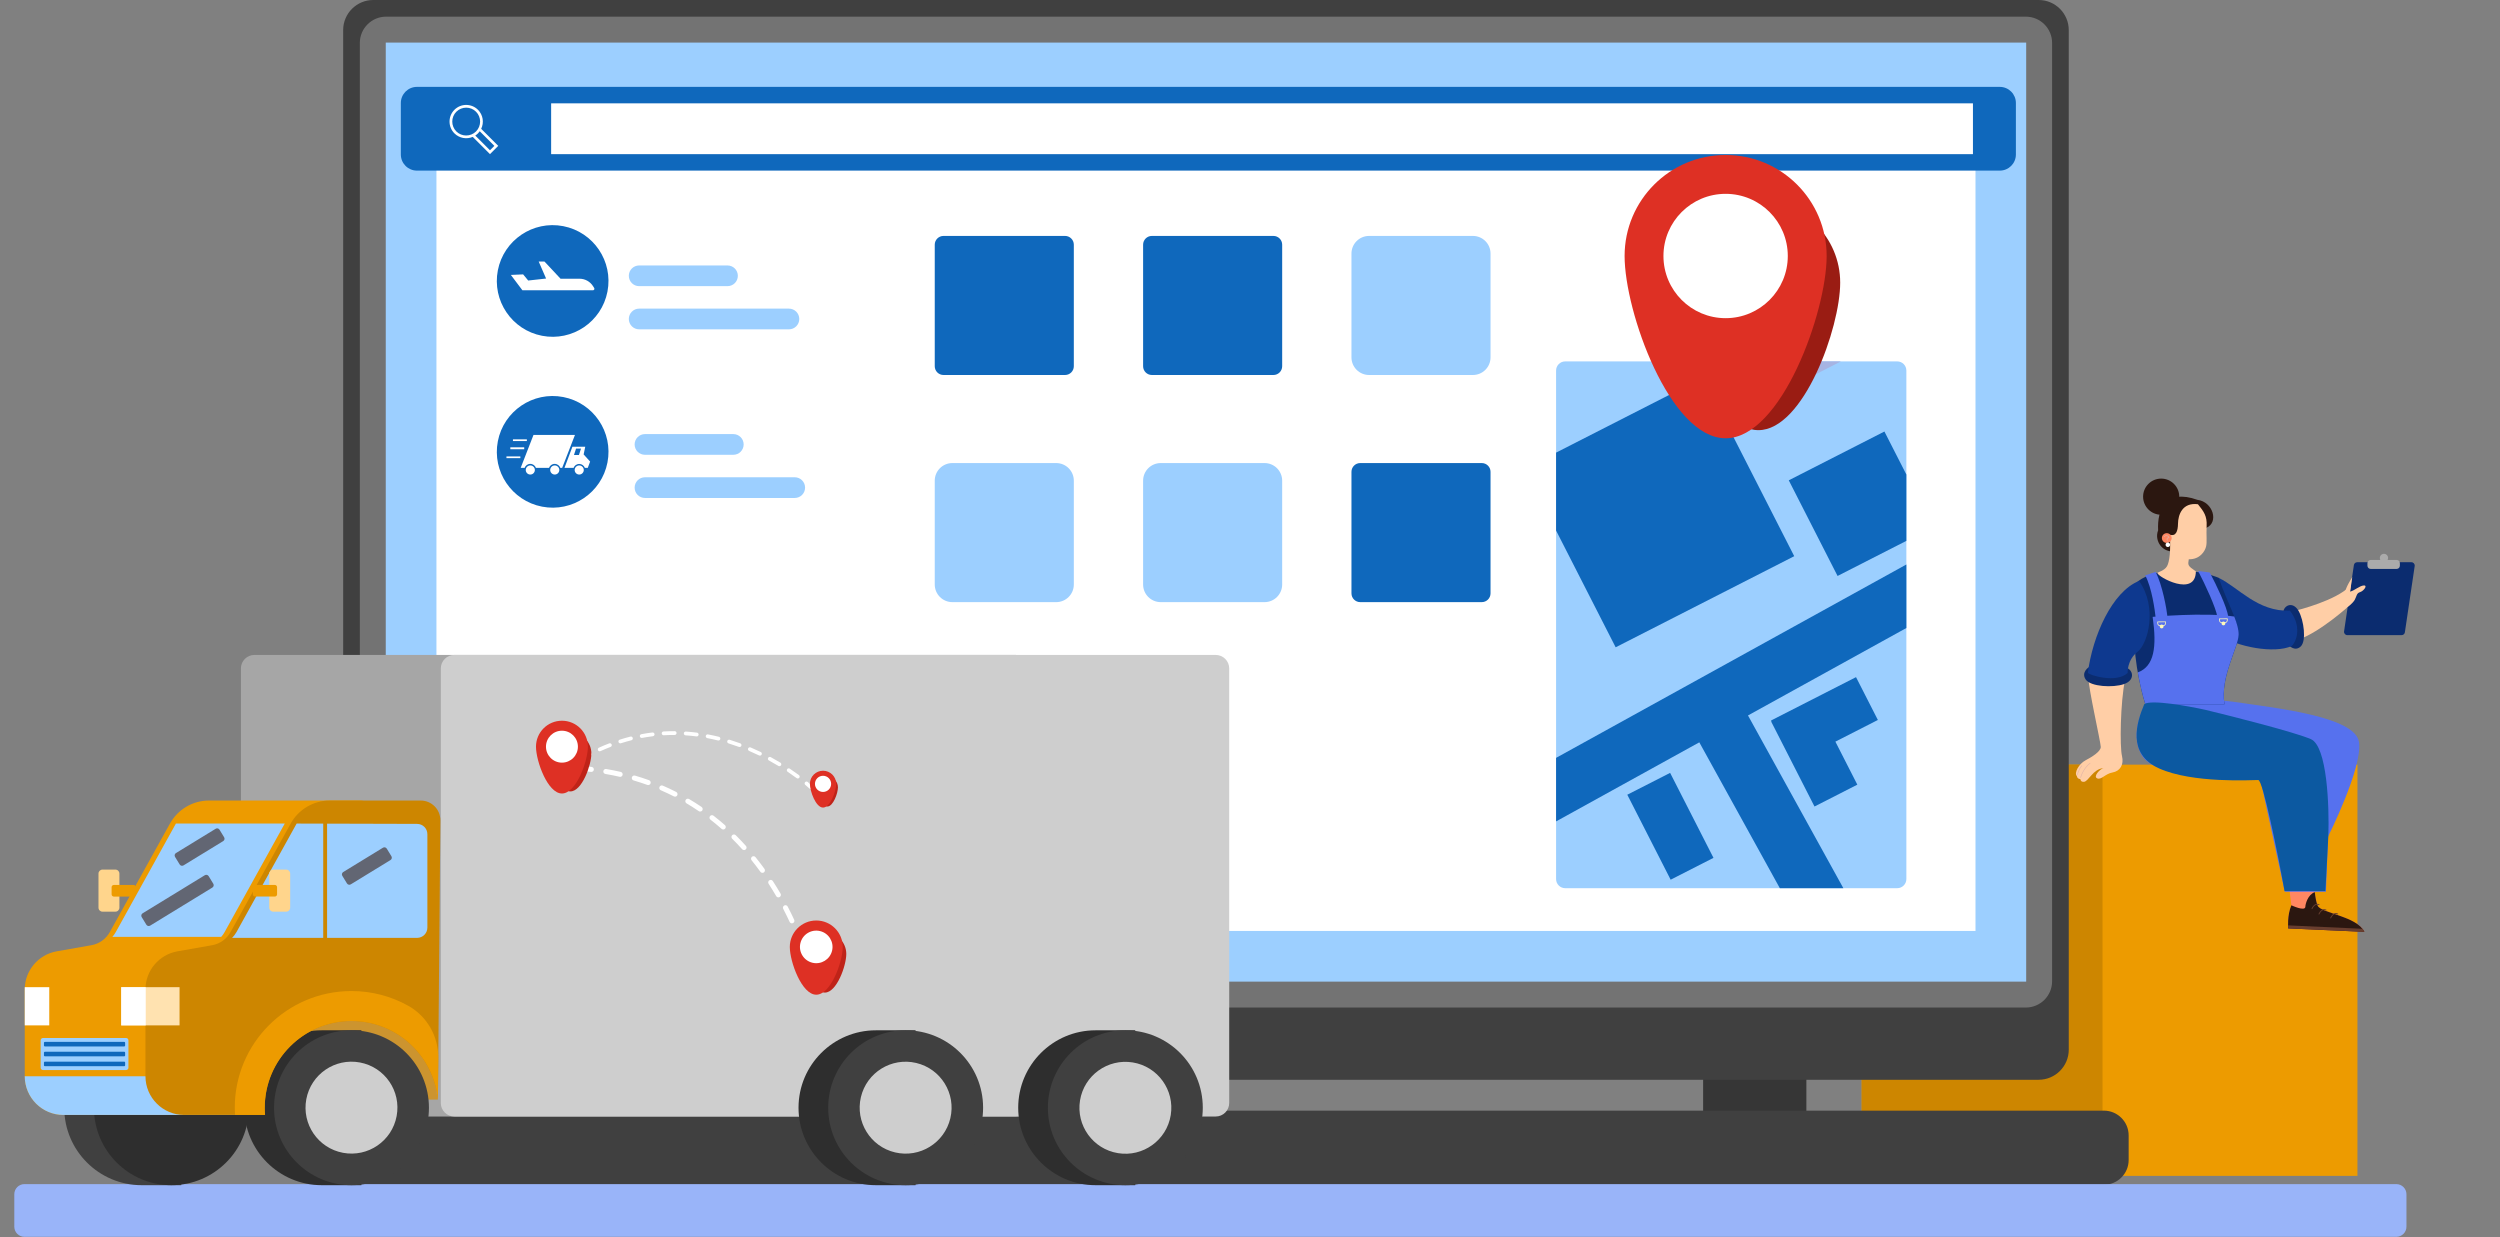 <svg xmlns="http://www.w3.org/2000/svg" width="495" height="245" viewBox="0 0 495 245" fill="none"><rect x="0" y="0" width="495" height="245" fill="#808080" stroke="none"/><g clip-path="url(#clip0_6726_70772)"><path d="M466.775 151.4H368.62V232.823H466.775V151.4Z" fill="#ED9B00"></path><path d="M416.302 151.4H368.62V232.823H416.302V151.4Z" fill="#CD8600"></path><path d="M140.344 209.551H119.9V223.905H140.344V209.551Z" fill="#363636"></path><path d="M357.662 209.551H337.219V223.905H357.662V209.551Z" fill="#363636"></path><path d="M403.652 0H73.91C70.616 0 67.946 2.67 67.946 5.963V207.831C67.946 211.124 70.616 213.794 73.91 213.794H403.652C406.945 213.794 409.615 211.124 409.615 207.831V5.963C409.615 2.67 406.945 0 403.652 0Z" fill="#404040"></path><path d="M416.566 219.906H62.743C60.033 219.906 57.836 222.103 57.836 224.814V229.677C57.836 232.387 60.033 234.584 62.743 234.584H416.566C419.276 234.584 421.474 232.387 421.474 229.677V224.814C421.474 222.103 419.276 219.906 416.566 219.906Z" fill="#404040"></path><path d="M401.113 3.299H76.45C73.577 3.299 71.247 5.628 71.247 8.502V194.29C71.247 197.164 73.577 199.493 76.45 199.493H401.113C403.987 199.493 406.316 197.164 406.316 194.29V8.502C406.316 5.628 403.987 3.299 401.113 3.299Z" fill="#737373"></path><path d="M401.183 8.432H76.38V194.362H401.183V8.432Z" fill="#9CCFFF"></path><path d="M391.148 184.327V18.469L86.417 18.469V184.327L391.148 184.327Z" fill="white"></path><path d="M395.954 17.201H82.558C80.795 17.201 79.366 18.63 79.366 20.393V30.59C79.366 32.353 80.795 33.782 82.558 33.782H395.954C397.717 33.782 399.146 32.353 399.146 30.59V20.393C399.146 18.63 397.717 17.201 395.954 17.201Z" fill="#0F68BC"></path><path d="M390.643 20.461H109.125V30.522H390.643V20.461Z" fill="white"></path><path d="M94.64 21.739C93.353 20.452 91.26 20.452 89.973 21.739C88.686 23.026 88.686 25.119 89.973 26.406C90.953 27.386 92.399 27.617 93.603 27.105L97.016 30.518L98.653 28.882L95.276 25.505C95.868 24.277 95.659 22.756 94.64 21.739ZM97.883 28.882L97.014 29.751L94.104 26.84C94.294 26.716 94.474 26.574 94.64 26.408C94.771 26.276 94.886 26.136 94.99 25.99L97.883 28.884V28.882ZM94.255 26.023C93.181 27.097 91.432 27.097 90.356 26.023C89.281 24.949 89.281 23.199 90.356 22.123C91.43 21.049 93.179 21.049 94.255 22.123C95.33 23.198 95.33 24.947 94.255 26.023Z" fill="white"></path><path d="M474.47 234.453H4.839C3.73 234.453 2.831 235.352 2.831 236.461V242.883C2.831 243.992 3.73 244.891 4.839 244.891H474.47C475.579 244.891 476.478 243.992 476.478 242.883V236.461C476.478 235.352 475.579 234.453 474.47 234.453Z" fill="#99B4F9"></path><path d="M120.277 57.734C121.437 51.74 117.52 45.941 111.526 44.78C105.533 43.619 99.733 47.537 98.572 53.531C97.412 59.524 101.329 65.324 107.323 66.484C113.316 67.645 119.116 63.727 120.277 57.734Z" fill="#0F68BC"></path><path d="M103.44 57.475H117.41C117.636 57.475 117.774 57.225 117.654 57.035L117.431 56.676C116.852 55.748 115.835 55.186 114.74 55.186H110.988L107.804 51.787H106.66L108.126 55.151L104.585 55.544L103.583 54.328L101.149 54.435L103.439 57.477L103.44 57.475Z" fill="white"></path><path d="M120.279 91.566C121.439 85.572 117.521 79.773 111.528 78.612C105.535 77.451 99.735 81.369 98.574 87.363C97.414 93.356 101.331 99.156 107.325 100.316C113.318 101.477 119.118 97.559 120.279 91.566Z" fill="#0F68BC"></path><path d="M105.902 93.059C105.902 93.558 105.499 93.961 105 93.961C104.501 93.961 104.098 93.558 104.098 93.059C104.098 92.559 104.501 92.156 105 92.156C105.499 92.156 105.902 92.559 105.902 93.059Z" fill="white"></path><path d="M115.562 89.979L115.878 88.455H113.339L111.768 92.636H113.57C113.741 92.185 114.173 91.861 114.685 91.861C115.198 91.861 115.63 92.185 115.8 92.636H116.379L116.845 91.393L115.56 89.977L115.562 89.979Z" fill="white"></path><path d="M110.745 93.059C110.745 93.558 110.342 93.961 109.843 93.961C109.344 93.961 108.94 93.558 108.94 93.059C108.94 92.559 109.345 92.156 109.843 92.156C110.34 92.156 110.745 92.559 110.745 93.059Z" fill="white"></path><path d="M114.625 90.092H113.644L114.061 88.818H115.043L114.625 90.092Z" fill="#0F68BC"></path><path d="M104.315 86.99H101.563V87.329H104.315V86.99Z" fill="white"></path><path d="M103.029 90.373H100.277V90.711H103.029V90.373Z" fill="white"></path><path d="M103.795 88.568H101.044V88.951H103.795V88.568Z" fill="white"></path><path d="M115.589 93.059C115.589 93.558 115.186 93.961 114.687 93.961C114.187 93.961 113.784 93.558 113.784 93.059C113.784 92.559 114.187 92.156 114.687 92.156C115.186 92.156 115.589 92.559 115.589 93.059Z" fill="white"></path><path d="M105.633 86.111L103.096 92.639H103.874C104.041 92.178 104.477 91.849 104.995 91.849C105.512 91.849 105.947 92.18 106.115 92.639H108.706C108.872 92.178 109.309 91.849 109.826 91.849C110.344 91.849 110.78 92.18 110.947 92.639H111.309L113.846 86.111H105.634H105.633Z" fill="white"></path><path d="M144.043 56.66H126.556C125.423 56.66 124.506 55.741 124.506 54.609C124.506 53.476 125.425 52.559 126.556 52.559H144.043C145.177 52.559 146.094 53.478 146.094 54.609C146.094 55.743 145.175 56.66 144.043 56.66Z" fill="#9CCFFF"></path><path d="M156.206 61.107H126.556C125.424 61.107 124.506 62.026 124.506 63.158C124.506 64.291 125.424 65.209 126.556 65.209H156.206C157.339 65.209 158.257 64.291 158.257 63.158C158.257 62.026 157.339 61.107 156.206 61.107Z" fill="#9CCFFF"></path><path d="M145.194 90.05H127.707C126.573 90.05 125.656 89.132 125.656 88C125.656 86.866 126.575 85.949 127.707 85.949H145.194C146.327 85.949 147.244 86.868 147.244 88C147.244 89.133 146.325 90.05 145.194 90.05Z" fill="#9CCFFF"></path><path d="M157.356 98.599H127.708C126.574 98.599 125.657 97.68 125.657 96.549C125.657 95.415 126.576 94.498 127.708 94.498H157.356C158.489 94.498 159.407 95.417 159.407 96.549C159.407 97.682 158.488 98.599 157.356 98.599Z" fill="#9CCFFF"></path><path d="M309.915 71.557H375.649C376.648 71.557 377.46 72.368 377.46 73.367V174.053C377.46 175.051 376.648 175.863 375.649 175.863H309.915C308.916 175.863 308.104 175.051 308.104 174.053V73.367C308.104 72.368 308.916 71.557 309.915 71.557Z" fill="#9CCFFF"></path><path d="M346.101 141.66L377.46 124.345V111.768L308.104 150.058V162.638L336.462 146.981L352.408 175.864H364.986L346.101 141.66Z" fill="#0F68BC"></path><path d="M308.104 105.048L319.9 128.165L355.258 110.126L337.218 74.766L308.104 89.619V105.048Z" fill="#0F68BC"></path><path d="M330.684 153.029L322.205 157.355L330.789 174.181L339.268 169.855L330.684 153.029Z" fill="#0F68BC"></path><path d="M371.817 142.554L367.492 134.074L350.665 142.659L350.752 142.83L350.687 142.863L359.271 159.689L367.75 155.363L363.405 146.846L371.817 142.554Z" fill="#0F68BC"></path><path d="M348.095 79.929L364.503 71.557H343.823L348.095 79.929Z" fill="#A6B4E3"></path><path d="M377.459 93.958L373.114 85.441L354.176 95.103L363.837 114.041L377.459 107.092V93.958Z" fill="#0F68BC"></path><g style="mix-blend-mode:multiply"><path d="M364.358 55.966C364.358 64.906 357.111 85.17 348.171 85.17C339.231 85.17 331.984 64.905 331.984 55.966C331.984 47.028 339.231 39.779 348.171 39.779C357.111 39.779 364.358 47.026 364.358 55.966Z" fill="#9A1C13"></path></g><path d="M361.677 50.689C361.677 61.737 352.72 86.779 341.673 86.779C330.627 86.779 321.67 61.735 321.67 50.689C321.67 39.642 330.627 30.686 341.673 30.686C352.72 30.686 361.677 39.642 361.677 50.689Z" fill="#DE3024"></path><path d="M341.673 62.998C348.471 62.998 353.982 57.486 353.982 50.688C353.982 43.89 348.471 38.379 341.673 38.379C334.874 38.379 329.363 43.89 329.363 50.688C329.363 57.486 334.874 62.998 341.673 62.998Z" fill="white"></path><path d="M201.126 129.678H50.377C48.898 129.678 47.699 130.876 47.699 132.355V218.393C47.699 219.871 48.898 221.07 50.377 221.07H201.126C202.605 221.07 203.804 219.871 203.804 218.393V132.355C203.804 130.876 202.605 129.678 201.126 129.678Z" fill="#A6A6A6"></path><path d="M240.706 129.678H89.957C88.478 129.678 87.279 130.876 87.279 132.355V218.393C87.279 219.871 88.478 221.07 89.957 221.07H240.706C242.185 221.07 243.384 219.871 243.384 218.393V132.355C243.384 130.876 242.185 129.678 240.706 129.678Z" fill="#CECECE"></path><path d="M28.055 234.667C19.586 234.667 12.721 227.801 12.721 219.332C12.721 210.864 19.586 203.998 28.055 203.998H35.893V234.667H28.055Z" fill="#404040"></path><path d="M33.933 234.667C42.402 234.667 49.267 227.801 49.267 219.332C49.267 210.864 42.402 203.998 33.933 203.998C25.464 203.998 18.599 210.864 18.599 219.332C18.599 227.801 25.464 234.667 33.933 234.667Z" fill="#2E2E2E"></path><path d="M22.85 172.178H20.292C19.855 172.178 19.501 172.532 19.501 172.969V179.718C19.501 180.155 19.855 180.51 20.292 180.51H22.85C23.287 180.51 23.641 180.155 23.641 179.718V172.969C23.641 172.532 23.287 172.178 22.85 172.178Z" fill="#FFD58C"></path><path d="M22.536 175.221H26.448C26.691 175.221 26.889 175.419 26.889 175.661V177.081C26.889 177.323 26.691 177.521 26.448 177.521H22.536C22.294 177.521 22.096 177.323 22.096 177.081V175.661C22.096 175.419 22.294 175.221 22.536 175.221Z" fill="#ED9B00"></path><path d="M71.151 158.504H41.394C38.176 158.504 35.212 160.249 33.653 163.064L21.742 184.552C20.982 185.922 19.643 186.878 18.099 187.15L11.233 188.361C7.57 189.008 4.898 192.19 4.898 195.911V213.092C4.898 217.327 8.33 220.76 12.565 220.76H59.382C61.262 220.76 62.789 219.246 62.806 217.366L75.043 162.431C75.062 160.268 73.312 158.504 71.149 158.504H71.151Z" fill="#ED9B00"></path><path d="M22.919 184.553C22.73 184.893 22.504 185.209 22.251 185.494H43.804C44.059 185.209 44.283 184.893 44.471 184.553L56.383 163.064H34.83L22.919 184.553Z" fill="#9CCFFF"></path><path d="M12.567 220.762H59.383C61.264 220.762 62.791 219.248 62.808 217.367L63.76 213.096H4.898C4.898 217.33 8.33 220.764 12.565 220.764L12.567 220.762Z" fill="#9CCFFF"></path><path d="M24.975 205.529H8.506C8.254 205.529 8.051 205.733 8.051 205.984V211.413C8.051 211.664 8.254 211.868 8.506 211.868H24.975C25.227 211.868 25.43 211.664 25.43 211.413V205.984C25.43 205.733 25.227 205.529 24.975 205.529Z" fill="#9CCFFF"></path><path d="M24.604 208.246H8.876C8.78 208.246 8.702 208.324 8.702 208.42V208.98C8.702 209.076 8.78 209.154 8.876 209.154H24.604C24.7 209.154 24.778 209.076 24.778 208.98V208.42C24.778 208.324 24.7 208.246 24.604 208.246Z" fill="#0F68BC"></path><path d="M24.604 206.287H8.876C8.78 206.287 8.702 206.365 8.702 206.461V207.021C8.702 207.117 8.78 207.195 8.876 207.195H24.604C24.7 207.195 24.778 207.117 24.778 207.021V206.461C24.778 206.365 24.7 206.287 24.604 206.287Z" fill="#0F68BC"></path><path d="M24.604 210.205H8.876C8.78 210.205 8.702 210.283 8.702 210.379V210.939C8.702 211.035 8.78 211.113 8.876 211.113H24.604C24.7 211.113 24.778 211.035 24.778 210.939V210.379C24.778 210.283 24.7 210.205 24.604 210.205Z" fill="#0F68BC"></path><path d="M86.691 217.724H44.65L53.953 198.069C53.953 198.069 69.594 195.82 69.901 195.82C70.208 195.82 84.213 201.545 84.213 201.545L86.691 217.726V217.724Z" fill="#CC942F"></path><path d="M63.716 234.667C55.248 234.667 48.382 227.801 48.382 219.332C48.382 210.864 55.248 203.998 63.716 203.998H71.555V234.667H63.716Z" fill="#2E2E2E"></path><path d="M69.594 234.667C78.063 234.667 84.929 227.801 84.929 219.332C84.929 210.864 78.063 203.998 69.594 203.998C61.125 203.998 54.26 210.864 54.26 219.332C54.26 227.801 61.125 234.667 69.594 234.667Z" fill="#404040"></path><path d="M78.535 220.986C79.46 216.046 76.205 211.292 71.265 210.368C66.326 209.443 61.572 212.698 60.648 217.638C59.723 222.578 62.978 227.331 67.918 228.256C72.857 229.18 77.611 225.925 78.535 220.986Z" fill="#CECECE"></path><path d="M52.418 219.331C52.418 209.846 60.107 202.157 69.592 202.157C78.534 202.157 85.879 208.993 86.689 217.724C86.702 217.608 86.709 217.488 86.711 217.368L87.192 162.433C87.21 160.27 85.461 158.506 83.298 158.506H65.297C62.08 158.506 59.115 160.251 57.557 163.066L45.645 184.554C44.885 185.926 43.546 186.88 42.002 187.152L35.137 188.363C31.474 189.01 28.802 192.192 28.802 195.913V213.094C28.802 217.329 32.234 220.762 36.468 220.762H52.479C52.44 220.289 52.414 219.814 52.414 219.331H52.418Z" fill="#CD8600"></path><path d="M52.418 219.331C52.418 209.845 60.107 202.157 69.592 202.157C78.534 202.157 85.879 208.993 86.689 217.724C86.702 217.607 86.709 217.487 86.711 217.367L86.78 209.453C86.817 205.198 84.561 201.23 80.846 199.152C77.516 197.29 73.677 196.227 69.591 196.227C56.83 196.227 46.486 206.57 46.486 219.331C46.486 219.812 46.507 220.289 46.534 220.762H52.479C52.44 220.289 52.414 219.813 52.414 219.331H52.418Z" fill="#ED9B00"></path><path d="M63.997 163.079L58.735 163.064L46.823 184.553C46.586 184.98 46.289 185.361 45.952 185.697H63.997V163.077V163.079Z" fill="#9CCFFF"></path><path d="M82.593 163.13L64.763 163.08V185.698H82.588C83.71 185.698 84.62 184.788 84.62 183.666V165.164C84.62 164.043 83.714 163.134 82.593 163.132V163.13Z" fill="#9CCFFF"></path><path d="M54.104 180.51H56.662C57.099 180.51 57.453 180.155 57.453 179.718V172.969C57.453 172.532 57.099 172.178 56.662 172.178H54.104C53.667 172.178 53.313 172.532 53.313 172.969V179.718C53.313 180.155 53.667 180.51 54.104 180.51Z" fill="#FFD58C"></path><path d="M54.419 177.518H50.507C50.264 177.518 50.067 177.32 50.067 177.077V175.657C50.067 175.415 50.264 175.217 50.507 175.217H54.419C54.661 175.217 54.859 175.415 54.859 175.657V177.077C54.859 177.32 54.661 177.518 54.419 177.518Z" fill="#ED9B00"></path><path d="M35.551 195.461H24V203.026H35.551V195.461Z" fill="#FFE2B0"></path><path d="M28.856 195.461H24V203.026H28.856V195.461Z" fill="white"></path><path d="M9.754 195.461H4.898V203.026H9.754V195.461Z" fill="white"></path><g style="mix-blend-mode:screen"><path d="M42.705 164.093L34.838 168.908C34.58 169.065 34.499 169.402 34.657 169.66L35.58 171.168C35.737 171.426 36.074 171.507 36.332 171.349L44.199 166.534C44.457 166.376 44.538 166.039 44.38 165.781L43.457 164.274C43.299 164.016 42.962 163.935 42.705 164.093Z" fill="#626673"></path></g><g style="mix-blend-mode:screen"><path d="M75.826 167.847L67.959 172.662C67.701 172.819 67.62 173.156 67.778 173.414L68.701 174.922C68.859 175.18 69.195 175.261 69.453 175.103L77.32 170.288C77.578 170.13 77.659 169.793 77.501 169.535L76.578 168.028C76.42 167.77 76.083 167.689 75.826 167.847Z" fill="#626673"></path></g><g style="mix-blend-mode:screen"><path d="M40.558 173.292L28.237 180.833C27.98 180.991 27.898 181.328 28.056 181.586L28.979 183.094C29.137 183.351 29.474 183.433 29.732 183.275L42.052 175.734C42.31 175.576 42.391 175.239 42.233 174.981L41.31 173.473C41.152 173.216 40.816 173.135 40.558 173.292Z" fill="#626673"></path></g><path d="M173.442 234.667C164.973 234.667 158.107 227.801 158.107 219.332C158.107 210.864 164.973 203.998 173.442 203.998H181.28V234.667H173.442Z" fill="#2E2E2E"></path><path d="M179.32 234.667C187.789 234.667 194.654 227.801 194.654 219.332C194.654 210.864 187.789 203.998 179.32 203.998C170.851 203.998 163.985 210.864 163.985 219.332C163.985 227.801 170.851 234.667 179.32 234.667Z" fill="#404040"></path><path d="M188.17 221.41C189.325 216.519 186.296 211.619 181.405 210.464C176.514 209.31 171.613 212.339 170.458 217.23C169.304 222.121 172.333 227.022 177.224 228.176C182.115 229.331 187.016 226.301 188.17 221.41Z" fill="#CECECE"></path><path d="M216.94 234.667C208.471 234.667 201.605 227.801 201.605 219.332C201.605 210.864 208.471 203.998 216.94 203.998H224.778V234.667H216.94Z" fill="#2E2E2E"></path><path d="M222.818 234.667C231.287 234.667 238.152 227.801 238.152 219.332C238.152 210.864 231.287 203.998 222.818 203.998C214.349 203.998 207.483 210.864 207.483 219.332C207.483 227.801 214.349 234.667 222.818 234.667Z" fill="#404040"></path><path d="M231.807 220.801C232.612 215.841 229.244 211.167 224.283 210.362C219.323 209.556 214.649 212.925 213.844 217.885C213.038 222.846 216.407 227.52 221.368 228.325C226.328 229.13 231.002 225.762 231.807 220.801Z" fill="#CECECE"></path><path d="M210.88 46.713H186.816C185.857 46.713 185.08 47.49 185.08 48.449V72.513C185.08 73.472 185.857 74.249 186.816 74.249H210.88C211.839 74.249 212.617 73.472 212.617 72.513V48.449C212.617 47.49 211.839 46.713 210.88 46.713Z" fill="#0F68BC"></path><path d="M252.135 46.713H228.071C227.112 46.713 226.335 47.49 226.335 48.449V72.513C226.335 73.472 227.112 74.249 228.071 74.249H252.135C253.094 74.249 253.871 73.472 253.871 72.513V48.449C253.871 47.49 253.094 46.713 252.135 46.713Z" fill="#0F68BC"></path><path d="M291.635 46.713H271.081C269.153 46.713 267.59 48.276 267.59 50.204V70.758C267.59 72.686 269.153 74.249 271.081 74.249H291.635C293.563 74.249 295.126 72.686 295.126 70.758V50.204C295.126 48.276 293.563 46.713 291.635 46.713Z" fill="#9CCFFF"></path><path d="M209.125 91.686H188.571C186.643 91.686 185.08 93.249 185.08 95.177V115.731C185.08 117.659 186.643 119.222 188.571 119.222H209.125C211.054 119.222 212.617 117.659 212.617 115.731V95.177C212.617 93.249 211.054 91.686 209.125 91.686Z" fill="#9CCFFF"></path><path d="M250.38 91.686H229.826C227.898 91.686 226.335 93.249 226.335 95.177V115.731C226.335 117.659 227.898 119.222 229.826 119.222H250.38C252.308 119.222 253.871 117.659 253.871 115.731V95.177C253.871 93.249 252.308 91.686 250.38 91.686Z" fill="#9CCFFF"></path><path d="M293.39 91.686H269.326C268.367 91.686 267.59 92.463 267.59 93.422V117.486C267.59 118.445 268.367 119.222 269.326 119.222H293.39C294.349 119.222 295.126 118.445 295.126 117.486V93.422C295.126 92.463 294.349 91.686 293.39 91.686Z" fill="#0F68BC"></path><path d="M427.913 101.921C429.89 101.921 431.493 100.319 431.493 98.341C431.493 96.365 429.89 94.762 427.913 94.762C425.936 94.762 424.333 96.365 424.333 98.341C424.333 100.319 425.936 101.921 427.913 101.921Z" fill="#2B1710"></path><path d="M453.238 175.528L453.691 179.246C452.829 181.241 453.056 183.826 453.056 183.826L468.156 184.507C466.66 181.378 459.586 180.835 458.905 179.337C458.225 177.841 458.09 173.486 458.09 173.486L453.238 175.528Z" fill="#FF8762"></path><path d="M456.457 179.564C456.457 179.035 456.932 177.149 458.326 176.643C458.45 177.691 458.635 178.739 458.905 179.337C459.586 180.833 466.66 181.378 468.156 184.507L453.056 183.826C453.056 183.826 452.829 181.241 453.691 179.246C453.691 179.246 456.366 180.516 456.457 179.564Z" fill="#2B1710"></path><path d="M467.775 183.903C467.924 184.094 468.054 184.291 468.154 184.504L453.054 183.824C453.054 183.824 453.034 183.594 453.028 183.223L467.775 183.901V183.903Z" fill="#693E2F"></path><path d="M457.772 180.013C457.807 180.013 457.838 179.993 457.853 179.959C457.855 179.954 458.108 179.347 458.556 179.174C458.74 179.102 458.938 179.114 459.14 179.211C459.182 179.231 459.234 179.212 459.256 179.17C459.277 179.127 459.258 179.076 459.216 179.053C458.968 178.935 458.724 178.922 458.493 179.011C457.975 179.212 457.703 179.865 457.692 179.893C457.674 179.937 457.696 179.987 457.74 180.006C457.751 180.009 457.762 180.011 457.773 180.011L457.772 180.013Z" fill="#693E2F"></path><path d="M459.154 181.078C459.19 181.078 459.221 181.057 459.236 181.024C459.238 181.018 459.491 180.412 459.938 180.238C460.123 180.166 460.321 180.179 460.523 180.275C460.565 180.295 460.617 180.277 460.639 180.234C460.66 180.192 460.641 180.14 460.599 180.118C460.351 180 460.107 179.987 459.876 180.075C459.358 180.277 459.086 180.93 459.075 180.957C459.056 181.002 459.079 181.052 459.123 181.07C459.134 181.074 459.145 181.076 459.156 181.076L459.154 181.078Z" fill="#693E2F"></path><path d="M461.468 181.849C461.503 181.849 461.534 181.829 461.549 181.795C461.551 181.79 461.804 181.183 462.252 181.01C462.437 180.937 462.635 180.95 462.836 181.047C462.879 181.067 462.93 181.048 462.953 181.006C462.973 180.963 462.955 180.912 462.912 180.889C462.664 180.771 462.42 180.758 462.189 180.847C461.671 181.048 461.399 181.701 461.388 181.729C461.37 181.773 461.392 181.823 461.436 181.842C461.448 181.845 461.459 181.847 461.47 181.847L461.468 181.849Z" fill="#693E2F"></path><path d="M438.043 138.493L442.028 138.926C451.039 140.241 466.325 141.894 467.081 146.931C467.838 151.968 460.954 165.651 460.954 165.651L460.534 176.564H452.39L447.522 154.15C447.522 154.15 427.422 155.215 424.064 149.525C421.367 144.952 424.856 139.29 424.856 139.29L435.686 132.406L438.045 138.492L438.043 138.493Z" fill="#5671EE"></path><g style="mix-blend-mode:multiply"><path d="M447.671 154.091C447.905 154.091 448.54 153.71 448.81 153.542C448.859 153.511 448.874 153.444 448.843 153.394C448.811 153.344 448.745 153.329 448.695 153.361C448.331 153.588 447.889 153.827 447.722 153.869C447.724 153.729 447.817 153.361 447.887 153.085C447.992 152.668 448.101 152.237 448.101 151.969C448.101 151.909 448.053 151.861 447.994 151.861C447.935 151.861 447.887 151.909 447.887 151.969C447.887 152.211 447.776 152.647 447.678 153.032C447.519 153.66 447.465 153.91 447.543 154.025C447.567 154.06 447.602 154.082 447.643 154.089C447.65 154.089 447.659 154.089 447.667 154.089L447.671 154.091Z" fill="#E0C9C0"></path></g><g style="mix-blend-mode:multiply"><path d="M429.767 144.983C429.778 144.983 429.789 144.983 429.8 144.977C430.228 144.835 430.732 144.256 431.028 143.572C431.285 142.978 431.616 141.769 430.954 140.34C430.93 140.286 430.866 140.262 430.812 140.288C430.758 140.312 430.734 140.377 430.76 140.43C431.387 141.784 431.074 142.926 430.832 143.489C430.527 144.195 430.048 144.67 429.734 144.776C429.678 144.794 429.647 144.855 429.665 144.91C429.68 144.955 429.723 144.984 429.767 144.984V144.983Z" fill="#E0C9C0"></path></g><path d="M465.227 119.856C465.227 119.856 466.644 118.846 467.034 118.805C467.424 118.767 467.882 118.425 468.404 117.918C468.404 117.918 469.243 118.227 469.615 117.992C469.985 117.757 470.701 116.246 470.739 115.651C470.778 115.056 469.892 114.297 469.892 114.297L470.449 113.946C470.449 113.946 471.126 114.016 471.814 114.183C472.502 114.349 472.995 114.162 472.966 113.87C472.966 113.87 470.793 113.044 470.571 113.007C470.351 112.97 469.242 113.018 468.667 113.327C468.091 113.635 464.671 116.712 463.987 117.121C460.305 119.63 453.646 121.133 453.646 121.133L455.078 126.646C459.445 125.142 465.227 119.856 465.227 119.856Z" fill="#FFCEA6"></path><g style="mix-blend-mode:multiply"><path d="M469.509 117.833C469.509 117.833 469.496 117.826 469.491 117.82C469.476 117.802 469.48 117.776 469.498 117.761C469.665 117.633 469.752 117.487 469.761 117.312C469.79 116.764 469.053 116.065 468.566 115.601L468.474 115.513C468.398 115.444 468.389 115.35 468.446 115.244C468.629 114.91 469.437 114.501 469.626 114.551C469.648 114.557 469.661 114.581 469.655 114.603C469.65 114.625 469.626 114.638 469.604 114.632C469.469 114.595 468.687 114.976 468.518 115.285C468.467 115.379 468.5 115.426 468.529 115.452L468.624 115.54C469.153 116.041 469.877 116.729 469.846 117.315C469.835 117.515 469.735 117.687 469.55 117.828C469.539 117.837 469.522 117.839 469.509 117.833Z" fill="#E0B3A8"></path></g><g style="mix-blend-mode:multiply"><path d="M469.289 115.941C469.289 115.941 469.28 115.936 469.274 115.932C469.258 115.915 469.258 115.89 469.274 115.873C469.278 115.869 469.577 115.547 469.626 115.004C469.627 114.982 469.648 114.963 469.672 114.965C469.694 114.967 469.712 114.987 469.711 115.011C469.659 115.586 469.348 115.917 469.335 115.93C469.322 115.943 469.306 115.947 469.289 115.941Z" fill="#E0B3A8"></path></g><g style="mix-blend-mode:multiply"><path d="M469.988 116.699C469.988 116.699 469.973 116.692 469.97 116.684C469.957 116.666 469.96 116.64 469.979 116.625C469.983 116.623 470.289 116.398 470.395 115.947C470.4 115.924 470.423 115.91 470.445 115.915C470.467 115.921 470.482 115.943 470.476 115.965C470.363 116.45 470.042 116.684 470.029 116.694C470.018 116.703 470.003 116.703 469.99 116.699H469.988Z" fill="#E0B3A8"></path></g><path d="M452.139 120.907C452.468 119.725 454.08 119.141 455.121 120.968C456.162 122.797 456.706 126.894 455.543 127.998C454.454 129.034 453.224 127.972 452.995 127.464C452.766 126.957 452.139 120.907 452.139 120.907Z" fill="#0B2C6F"></path><path d="M439.314 114.422C443.275 116.347 446.962 121.134 453.398 120.914C455.71 123.885 454.829 126.801 453.783 127.902C450.371 129.497 442.871 128.085 439.478 125.757C436.673 123.832 435.573 119.705 439.314 114.424V114.422Z" fill="#0E398F"></path><path d="M440.447 139.448H424.771C420.701 125.983 423.277 115.121 423.277 115.121C425.244 113.635 427.646 113.361 427.646 113.361L434.192 113.182C436.723 113.296 439.314 114.411 439.314 114.411C440.891 119.187 443.345 123.15 443.25 125.698C443.156 128.246 439.53 134.135 440.447 139.446V139.448Z" fill="#0B2C6F"></path><path d="M426.223 122.138C426.223 122.138 436.369 121.201 442.385 122.072C442.927 123.473 443.29 124.697 443.253 125.7C443.158 128.248 439.532 134.137 440.449 139.447H424.773C424.111 137.26 423.641 135.152 423.29 133.137C426.557 131.914 427.075 128.103 426.223 122.138Z" fill="#5671EE"></path><path d="M437.528 113.347C438.85 115.838 440.973 120.264 441.159 121.999C441.202 122.396 440.886 122.742 440.486 122.735L439.68 122.722C439.347 122.716 439.072 122.469 439.031 122.139C438.828 120.499 436.601 115.651 435.226 113.059L437.53 113.347H437.528Z" fill="#5671EE"></path><path d="M426.805 113.24C428.152 115.779 429 120.588 429.191 122.343C429.233 122.728 428.963 123.077 428.581 123.136L427.671 123.116C427.262 123.179 426.885 122.889 426.841 122.48C426.654 120.744 426.075 116.415 424.755 113.924L426.805 113.24Z" fill="#5671EE"></path><path d="M439.388 122.462L439.391 122.835C439.395 123.131 439.637 123.368 439.931 123.364L440.547 123.357C440.843 123.353 441.08 123.111 441.076 122.817L441.072 122.443L439.388 122.462ZM439.539 122.61L440.924 122.595V122.819C440.93 123.031 440.758 123.205 440.545 123.207L439.929 123.214C439.717 123.216 439.543 123.046 439.541 122.834V122.61H439.539Z" fill="#FFF9BA"></path><path d="M439.859 123.445C439.861 123.656 440.033 123.824 440.244 123.822C440.455 123.821 440.623 123.649 440.621 123.438C440.619 123.227 440.447 123.059 440.237 123.061C440.026 123.062 439.858 123.234 439.859 123.445Z" fill="#FFF9BA"></path><path d="M427.154 123.061L427.158 123.435C427.162 123.731 427.404 123.968 427.698 123.964L428.314 123.956C428.61 123.953 428.846 123.71 428.842 123.416L428.839 123.043L427.154 123.061ZM427.306 123.209L428.691 123.195V123.418C428.695 123.631 428.524 123.805 428.312 123.807L427.696 123.814C427.483 123.816 427.31 123.646 427.308 123.433V123.209H427.306Z" fill="#FFF9BA"></path><path d="M427.628 124.045C427.63 124.256 427.802 124.424 428.013 124.422C428.223 124.42 428.392 124.248 428.39 124.037C428.388 123.827 428.216 123.658 428.005 123.66C427.794 123.662 427.626 123.834 427.628 124.045Z" fill="#FFF9BA"></path><path d="M430.894 109.137C428.118 109.621 426.504 107.038 427.31 105.004C427.085 100.84 428.86 96.741 435.091 98.967C438.19 99.353 439.385 103.455 436.835 104.52C433.445 107.523 430.896 109.137 430.896 109.137H430.894Z" fill="#2B1710"></path><path d="M433.379 110.735C433.185 111.898 433.135 112.017 434.781 113.13C434.733 118.359 427.133 114.198 427.157 113.424C427.157 113.328 428.561 113.011 429.069 112.116C429.578 111.221 429.82 108.945 429.626 105.894C430.813 106.209 431.223 105.266 431.247 103.642C431.271 102.02 432.046 99.43 435.193 99.84C436.38 101.294 437.009 102.213 436.913 104.102C436.817 105.99 437.026 107.331 436.8 108.235C436.576 109.128 435.606 110.785 433.378 110.737L433.379 110.735Z" fill="#FFCEA6"></path><path d="M428.052 106.533C428.052 107.068 428.484 107.501 429.019 107.501C429.553 107.501 429.986 107.068 429.986 106.533C429.986 105.999 429.553 105.566 429.019 105.566C428.484 105.566 428.052 105.999 428.052 106.533Z" fill="#FF8762"></path><g style="mix-blend-mode:multiply"><path d="M429.226 107.037C429.25 107.037 429.275 107.022 429.284 106.998C429.297 106.967 429.284 106.93 429.25 106.915C429.167 106.88 429.121 106.826 429.115 106.765C429.11 106.7 429.149 106.63 429.213 106.587C429.284 106.541 429.367 106.538 429.443 106.578C429.463 106.589 429.487 106.587 429.506 106.576C429.524 106.563 429.535 106.543 429.535 106.521C429.524 106.292 429.369 106.103 429.13 106.029C428.883 105.953 428.629 106.029 428.487 106.218C428.466 106.245 428.472 106.284 428.5 106.306C428.528 106.327 428.566 106.321 428.589 106.293C428.722 106.114 428.944 106.103 429.093 106.149C429.215 106.186 429.348 106.279 429.393 106.43C429.308 106.416 429.219 106.434 429.143 106.484C429.04 106.552 428.979 106.669 428.99 106.778C428.995 106.841 429.03 106.959 429.201 107.033C429.208 107.037 429.217 107.039 429.226 107.039V107.037Z" fill="#E0B3A8"></path></g><path d="M429.683 107.861C429.683 108.111 429.481 108.313 429.231 108.313C428.982 108.313 428.78 108.111 428.78 107.861C428.78 107.612 428.982 107.41 429.231 107.41C429.481 107.41 429.683 107.612 429.683 107.861Z" fill="white"></path><path d="M464.775 125.76H475.516C475.841 125.76 476.117 125.521 476.165 125.2L478.11 112.075C478.169 111.679 477.862 111.322 477.461 111.322H466.72C466.394 111.322 466.119 111.561 466.071 111.883L464.125 125.007C464.066 125.403 464.373 125.76 464.775 125.76Z" fill="#0B2C6F"></path><path d="M474.545 110.869H469.381C469.033 110.869 468.752 111.151 468.752 111.498V112.016C468.752 112.363 469.033 112.644 469.381 112.644H474.545C474.892 112.644 475.174 112.363 475.174 112.016V111.498C475.174 111.151 474.892 110.869 474.545 110.869Z" fill="#ABABAB"></path><path d="M471.206 110.475C471.206 110.928 471.572 111.295 472.025 111.295C472.478 111.295 472.844 110.928 472.844 110.475C472.844 110.022 472.478 109.656 472.025 109.656C471.572 109.656 471.206 110.022 471.206 110.475Z" fill="#ABABAB"></path><path d="M420.775 134.486C419.81 139.133 419.714 147.905 420.15 149.667C420.586 151.429 419.756 152.692 418.282 152.949C416.809 153.206 416.067 154.478 415.235 154.116C414.403 153.753 415.77 152.28 416.481 152.087C414.418 152.25 413.543 154.726 412.617 154.804C411.929 154.861 411.911 154.26 411.911 154.26C411.254 154.217 411.223 153.672 411.223 153.672C410.601 153.032 411.644 151.222 412.922 150.551C414.2 149.879 415.942 148.809 415.951 147.908C415.96 147.008 413.425 135.928 413.541 134.318C413.66 132.707 420.771 134.484 420.771 134.484L420.775 134.486Z" fill="#FFCEA6"></path><path d="M421.201 132.275C422.399 132.859 422.708 134.697 420.55 135.451C418.392 136.206 413.905 135.98 412.952 134.521C412.059 133.153 413.437 132.047 414.023 131.903C414.611 131.757 421.201 132.275 421.201 132.275Z" fill="#0B2C6F"></path><path d="M423.527 115.027C427.228 120.188 425.339 127.424 423.233 129.056C421.126 130.689 421.273 133.248 421.273 133.248C418.93 135.395 413.534 133.596 413.396 133.22C414.316 125.983 418.179 117.145 423.527 115.029V115.027Z" fill="#0E398F"></path><g style="mix-blend-mode:multiply"><path d="M411.955 154.023C411.984 154.026 412.01 154.006 412.018 153.978C412.092 153.636 412.658 152.063 413.874 151.166C413.9 151.147 413.906 151.11 413.887 151.086C413.869 151.06 413.832 151.055 413.808 151.073C412.561 151.991 411.983 153.603 411.907 153.952C411.899 153.984 411.92 154.013 411.951 154.021C411.953 154.021 411.955 154.021 411.957 154.021L411.955 154.023Z" fill="#E0B3A8"></path></g><g style="mix-blend-mode:multiply"><path d="M411.326 153.442C411.356 153.446 411.384 153.426 411.389 153.396C411.389 153.387 411.576 152.442 412.251 151.639C412.271 151.615 412.267 151.578 412.243 151.558C412.219 151.538 412.182 151.541 412.162 151.566C411.467 152.394 411.284 153.335 411.276 153.376C411.271 153.407 411.291 153.437 411.323 153.442H411.326Z" fill="#E0B3A8"></path></g><path d="M464.353 117.278C464.353 116.418 465.749 114.271 465.749 114.271L465.32 117.136C466.107 116.993 467.217 115.954 468.04 115.919C468.863 115.884 468.005 117.028 467.287 117.243C466.571 117.457 466.644 118.031 466.25 118.746C465.856 119.462 464.819 120.214 464.819 120.214L463.816 119.821L464.353 117.278Z" fill="#FFCEA6"></path><path d="M117.086 152.842C117.067 152.842 117.047 152.842 117.029 152.838C116.542 152.783 116.048 152.733 115.557 152.688C115.283 152.664 115.081 152.422 115.105 152.148C115.129 151.875 115.37 151.673 115.644 151.697C116.143 151.742 116.648 151.792 117.141 151.849C117.415 151.88 117.609 152.126 117.58 152.4C117.55 152.653 117.335 152.84 117.086 152.84V152.842Z" fill="white"></path><path d="M158.991 188.194C158.786 188.194 158.593 188.067 158.521 187.861C158.209 186.976 157.863 186.072 157.497 185.173C157.393 184.918 157.515 184.627 157.769 184.524C158.024 184.42 158.314 184.542 158.418 184.796C158.791 185.709 159.141 186.628 159.459 187.529C159.551 187.787 159.414 188.072 159.155 188.163C159.1 188.181 159.045 188.191 158.989 188.191L158.991 188.194ZM156.8 182.825C156.611 182.825 156.432 182.717 156.349 182.536C155.945 181.667 155.518 180.8 155.078 179.955C154.951 179.711 155.047 179.411 155.289 179.284C155.533 179.156 155.833 179.252 155.96 179.494C156.408 180.352 156.842 181.234 157.251 182.116C157.367 182.366 157.258 182.662 157.009 182.776C156.94 182.808 156.87 182.823 156.8 182.823V182.825ZM154.12 177.682C153.948 177.682 153.782 177.594 153.69 177.434C153.205 176.604 152.699 175.78 152.183 174.986C152.033 174.755 152.099 174.448 152.329 174.298C152.558 174.149 152.867 174.215 153.017 174.445C153.54 175.253 154.056 176.09 154.548 176.933C154.686 177.17 154.605 177.475 154.368 177.614C154.289 177.66 154.204 177.682 154.119 177.682H154.12ZM150.962 172.823C150.809 172.823 150.655 172.751 150.559 172.618C149.997 171.841 149.409 171.072 148.815 170.336C148.643 170.121 148.677 169.809 148.889 169.637C149.104 169.465 149.416 169.498 149.588 169.711C150.193 170.462 150.79 171.244 151.363 172.035C151.524 172.257 151.474 172.57 151.253 172.73C151.164 172.793 151.062 172.825 150.962 172.825V172.823ZM147.323 168.315C147.186 168.315 147.051 168.259 146.953 168.15C146.312 167.438 145.644 166.739 144.973 166.074C144.777 165.88 144.777 165.565 144.969 165.371C145.162 165.175 145.478 165.175 145.672 165.367C146.358 166.046 147.037 166.758 147.691 167.485C147.876 167.688 147.859 168.002 147.654 168.187C147.56 168.272 147.44 168.315 147.321 168.315H147.323ZM143.205 164.241C143.089 164.241 142.972 164.201 142.878 164.117C142.161 163.487 141.417 162.871 140.668 162.291C140.452 162.122 140.413 161.81 140.582 161.593C140.75 161.377 141.062 161.338 141.279 161.507C142.042 162.1 142.8 162.727 143.534 163.372C143.742 163.553 143.762 163.868 143.579 164.075C143.481 164.186 143.344 164.243 143.205 164.243V164.241ZM138.633 160.691C138.536 160.691 138.438 160.663 138.353 160.604C137.568 160.068 136.754 159.552 135.937 159.066C135.7 158.925 135.622 158.62 135.763 158.383C135.903 158.147 136.208 158.069 136.445 158.21C137.281 158.705 138.111 159.234 138.915 159.781C139.143 159.937 139.2 160.245 139.047 160.473C138.951 160.613 138.795 160.689 138.636 160.689L138.633 160.691ZM133.653 157.74C133.577 157.74 133.5 157.723 133.427 157.686C132.582 157.256 131.711 156.845 130.837 156.468C130.585 156.359 130.469 156.067 130.578 155.813C130.687 155.562 130.979 155.445 131.233 155.554C132.126 155.941 133.017 156.361 133.88 156.801C134.125 156.925 134.223 157.224 134.099 157.47C134.01 157.642 133.836 157.742 133.655 157.742L133.653 157.74ZM128.342 155.443C128.287 155.443 128.23 155.434 128.174 155.414C127.285 155.094 126.368 154.794 125.451 154.526C125.186 154.449 125.036 154.173 125.112 153.909C125.19 153.644 125.465 153.494 125.73 153.57C126.665 153.844 127.601 154.149 128.511 154.476C128.77 154.569 128.903 154.854 128.81 155.112C128.736 155.316 128.546 155.442 128.342 155.442V155.443ZM122.792 153.816C122.755 153.816 122.718 153.813 122.681 153.803C121.76 153.592 120.815 153.404 119.87 153.243C119.6 153.197 119.417 152.94 119.463 152.67C119.509 152.4 119.766 152.217 120.036 152.263C121 152.428 121.965 152.62 122.902 152.834C123.171 152.895 123.337 153.164 123.276 153.43C123.224 153.661 123.019 153.816 122.792 153.816Z" fill="white"></path><path d="M160.267 192.395C160.04 192.395 159.834 192.238 159.783 192.007C159.783 192.002 159.664 191.487 159.407 190.596C159.331 190.332 159.483 190.056 159.746 189.98C160.01 189.905 160.286 190.056 160.361 190.319C160.629 191.243 160.748 191.769 160.753 191.789C160.814 192.057 160.644 192.323 160.376 192.382C160.339 192.39 160.302 192.395 160.267 192.395Z" fill="white"></path><g style="mix-blend-mode:multiply"><path d="M167.565 188.881C167.565 191.223 165.666 196.532 163.325 196.532C160.984 196.532 159.085 191.223 159.085 188.881C159.085 186.538 160.984 184.641 163.325 184.641C165.666 184.641 167.565 186.54 167.565 188.881Z" fill="#BF2318"></path></g><path d="M166.862 187.498C166.862 190.392 164.516 196.952 161.622 196.952C158.728 196.952 156.382 190.392 156.382 187.498C156.382 184.604 158.728 182.258 161.622 182.258C164.516 182.258 166.862 184.604 166.862 187.498Z" fill="#DE3024"></path><path d="M164.754 188.23C165.163 186.496 164.09 184.759 162.356 184.35C160.623 183.941 158.886 185.015 158.477 186.748C158.068 188.482 159.142 190.218 160.875 190.627C162.608 191.037 164.345 189.963 164.754 188.23Z" fill="white"></path><path d="M116.98 149.649C116.969 149.656 116.956 149.664 116.943 149.671C116.616 149.841 116.285 150.019 115.96 150.2C115.778 150.3 115.549 150.235 115.449 150.054C115.349 149.873 115.414 149.643 115.595 149.544C115.926 149.361 116.265 149.179 116.598 149.005C116.782 148.909 117.008 148.981 117.104 149.166C117.193 149.338 117.137 149.545 116.982 149.651L116.98 149.649Z" fill="white"></path><path d="M158.172 154.078C158.045 154.165 157.869 154.165 157.738 154.069C157.166 153.646 156.569 153.226 155.959 152.819C155.787 152.704 155.741 152.47 155.855 152.298C155.972 152.124 156.205 152.079 156.377 152.194C156.996 152.608 157.604 153.035 158.185 153.466C158.351 153.59 158.387 153.825 158.263 153.991C158.237 154.026 158.205 154.056 158.17 154.08L158.172 154.078ZM154.531 151.641C154.413 151.721 154.256 151.73 154.126 151.652C153.507 151.279 152.873 150.914 152.24 150.572C152.057 150.474 151.991 150.245 152.089 150.062C152.187 149.879 152.416 149.812 152.599 149.91C153.242 150.258 153.886 150.628 154.517 151.007C154.694 151.114 154.751 151.345 154.644 151.523C154.615 151.571 154.578 151.61 154.533 151.639L154.531 151.641ZM150.68 149.554C150.572 149.626 150.43 149.64 150.306 149.581C149.652 149.265 148.986 148.964 148.328 148.684C148.137 148.603 148.047 148.383 148.128 148.191C148.209 148 148.429 147.912 148.622 147.991C149.291 148.276 149.968 148.583 150.633 148.903C150.82 148.993 150.898 149.217 150.809 149.404C150.78 149.467 150.735 149.517 150.682 149.552L150.68 149.554ZM146.647 147.845C146.551 147.91 146.425 147.93 146.307 147.886C145.626 147.636 144.933 147.403 144.25 147.192C144.053 147.131 143.94 146.92 144.001 146.723C144.062 146.525 144.273 146.412 144.47 146.473C145.168 146.687 145.872 146.924 146.565 147.177C146.76 147.25 146.861 147.464 146.789 147.66C146.761 147.738 146.71 147.799 146.647 147.843V147.845ZM142.462 146.56C142.377 146.617 142.268 146.639 142.161 146.613C141.458 146.438 140.745 146.283 140.044 146.149C139.84 146.111 139.705 145.915 139.744 145.711C139.783 145.508 139.979 145.373 140.182 145.412C140.898 145.547 141.625 145.706 142.342 145.883C142.544 145.933 142.666 146.136 142.616 146.338C142.592 146.432 142.536 146.508 142.462 146.558V146.56ZM138.161 145.748C138.089 145.798 137.999 145.822 137.904 145.809C137.189 145.717 136.462 145.646 135.748 145.598C135.541 145.584 135.384 145.406 135.399 145.199C135.412 144.992 135.591 144.835 135.798 144.849C136.527 144.898 137.268 144.972 137.999 145.064C138.204 145.09 138.35 145.278 138.324 145.484C138.309 145.595 138.248 145.689 138.161 145.748ZM133.796 145.458C133.735 145.499 133.663 145.523 133.583 145.523C132.864 145.519 132.137 145.539 131.42 145.58C131.213 145.593 131.035 145.434 131.022 145.227C131.011 145.02 131.168 144.842 131.375 144.829C132.108 144.787 132.853 144.766 133.587 144.77C133.794 144.77 133.962 144.94 133.96 145.147C133.96 145.277 133.894 145.389 133.794 145.458H133.796ZM129.43 145.715C129.382 145.746 129.327 145.768 129.266 145.776C128.554 145.863 127.834 145.976 127.128 146.107C126.925 146.146 126.727 146.011 126.69 145.807C126.651 145.604 126.786 145.406 126.989 145.369C127.712 145.234 128.446 145.119 129.175 145.031C129.38 145.005 129.569 145.153 129.595 145.358C129.613 145.502 129.545 145.639 129.432 145.715H129.43ZM125.133 146.519C125.098 146.543 125.059 146.562 125.014 146.573C124.321 146.748 123.622 146.948 122.934 147.168C122.736 147.231 122.526 147.122 122.461 146.924C122.398 146.726 122.507 146.515 122.705 146.453C123.408 146.229 124.121 146.024 124.83 145.844C125.031 145.792 125.235 145.915 125.286 146.116C125.327 146.273 125.26 146.434 125.133 146.519ZM120.967 147.849C120.943 147.863 120.919 147.878 120.891 147.888C120.225 148.145 119.554 148.426 118.894 148.725C118.705 148.81 118.482 148.725 118.397 148.538C118.312 148.35 118.395 148.126 118.583 148.041C119.256 147.736 119.942 147.449 120.621 147.189C120.815 147.115 121.032 147.211 121.107 147.405C121.172 147.571 121.109 147.756 120.967 147.852V147.849Z" fill="white"></path><path d="M160.748 156.172C160.605 156.268 160.409 156.257 160.28 156.133C160.276 156.131 159.986 155.857 159.448 155.408C159.289 155.275 159.266 155.038 159.4 154.879C159.533 154.72 159.769 154.698 159.928 154.831C160.487 155.297 160.783 155.575 160.796 155.588C160.947 155.73 160.953 155.968 160.81 156.118C160.792 156.139 160.77 156.157 160.748 156.172Z" fill="white"></path><g style="mix-blend-mode:multiply"><path d="M165.914 155.891C165.914 157.054 164.971 159.691 163.808 159.691C162.645 159.691 161.702 157.054 161.702 155.891C161.702 154.728 162.645 153.785 163.808 153.785C164.971 153.785 165.914 154.728 165.914 155.891Z" fill="#BF2318"></path></g><path d="M165.565 155.205C165.565 156.642 164.4 159.9 162.963 159.9C161.526 159.9 160.361 156.642 160.361 155.205C160.361 153.768 161.526 152.604 162.963 152.604C164.4 152.604 165.565 153.768 165.565 155.205Z" fill="#DE3024"></path><path d="M162.963 156.806C163.847 156.806 164.564 156.089 164.564 155.205C164.564 154.32 163.847 153.604 162.963 153.604C162.078 153.604 161.361 154.32 161.361 155.205C161.361 156.089 162.078 156.806 162.963 156.806Z" fill="white"></path><g style="mix-blend-mode:multiply"><path d="M117.093 149.198C117.093 151.494 115.231 156.701 112.934 156.701C110.637 156.701 108.775 151.494 108.775 149.198C108.775 146.901 110.637 145.039 112.934 145.039C115.231 145.039 117.093 146.901 117.093 149.198Z" fill="#BF2318"></path></g><path d="M116.403 147.842C116.403 150.68 114.103 157.113 111.265 157.113C108.426 157.113 106.126 150.68 106.126 147.842C106.126 145.003 108.426 142.703 111.265 142.703C114.103 142.703 116.403 145.003 116.403 147.842Z" fill="#DE3024"></path><path d="M111.264 151.004C113.011 151.004 114.426 149.588 114.426 147.842C114.426 146.095 113.011 144.68 111.264 144.68C109.518 144.68 108.103 146.095 108.103 147.842C108.103 149.588 109.518 151.004 111.264 151.004Z" fill="white"></path><path d="M457.545 146.346C460.784 147.734 461.208 159.65 461.015 165.434L460.436 176.425H452.338C450.989 168.905 448.058 154.444 447.132 154.444C445.975 154.444 434.127 155.158 427.466 152.13C421.103 149.238 423.031 143.068 424.574 139.404C425.962 138.479 433.25 139.79 436.721 140.561C442.312 141.911 454.305 144.957 457.545 146.346Z" fill="#0C59A1"></path></g><defs><clipPath id="clip0_6726_70772"><rect width="494.09" height="244.89" fill="white"></rect></clipPath></defs></svg>